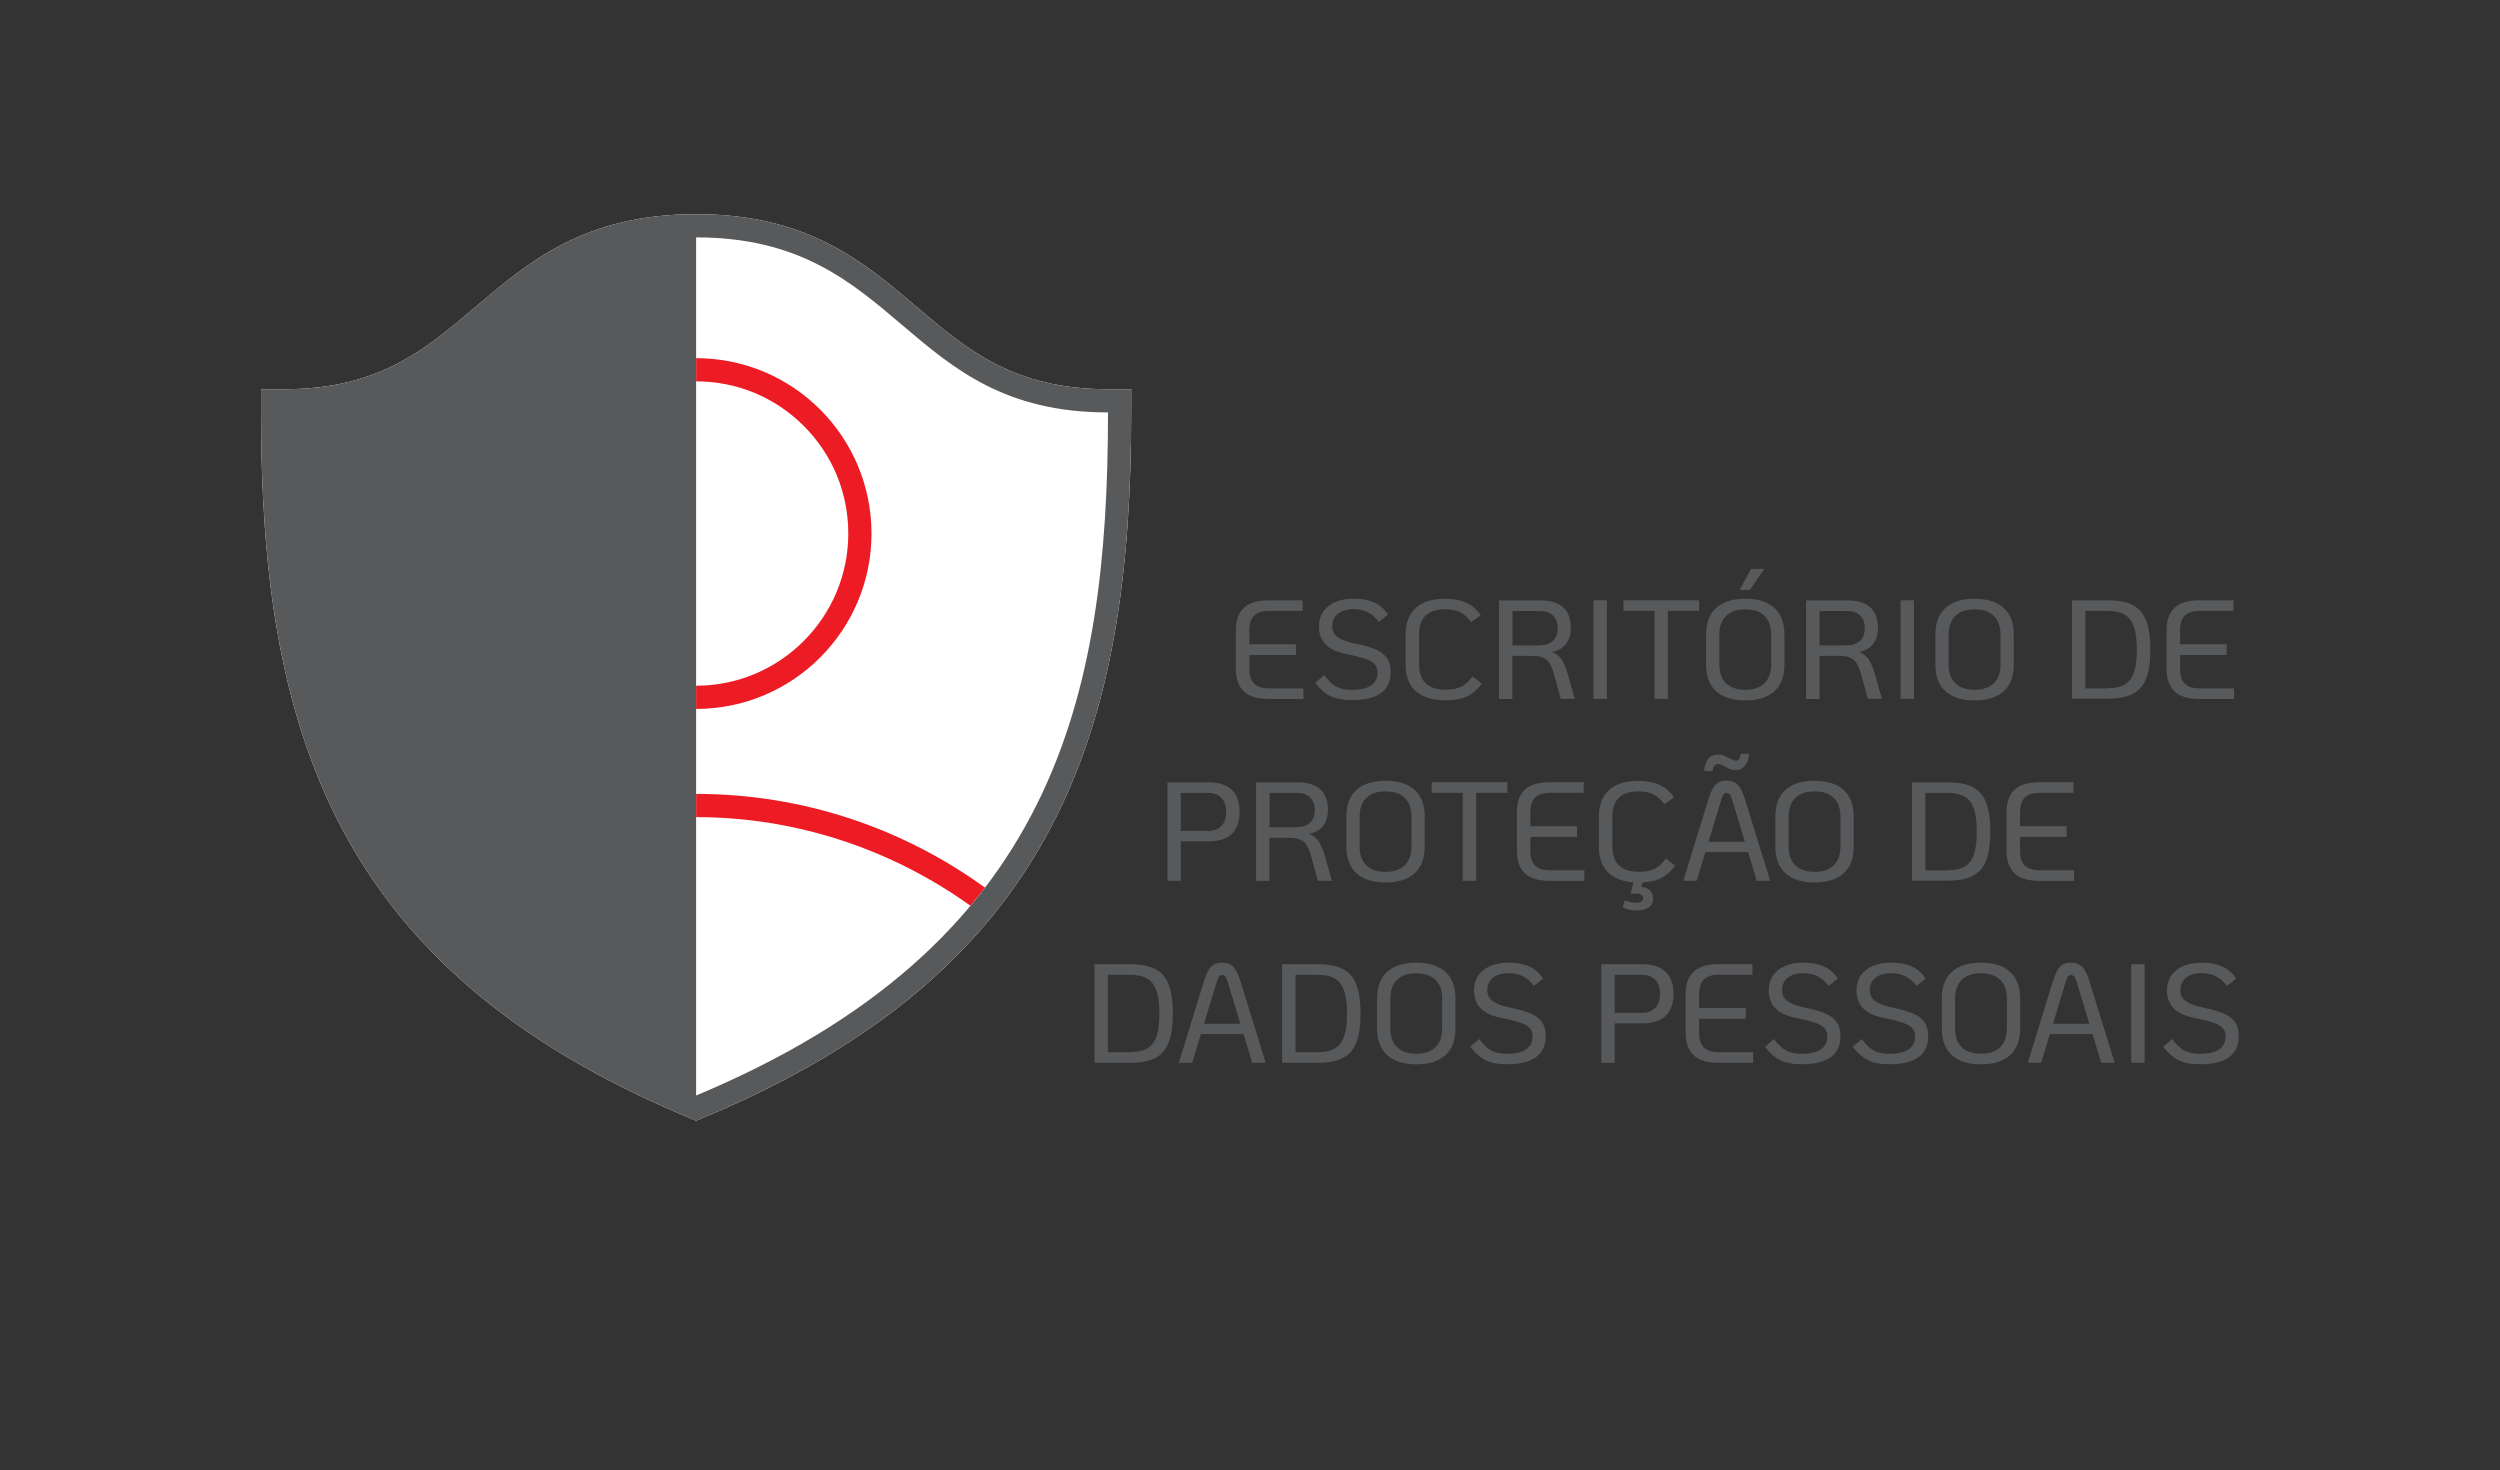 <?xml version="1.0" encoding="UTF-8"?><svg id="Layer_1" xmlns="http://www.w3.org/2000/svg" viewBox="0 0 226.22 133.04"><rect x="0" y="0" width="226.22" height="133.04" fill="#333333" stroke="none"/><defs><style>.cls-1,.cls-2{fill-rule:evenodd;}.cls-1,.cls-3{fill:#58595b;}.cls-2{fill:#fff;}.cls-4{fill:#ed1c24;}</style></defs><path class="cls-3" d="m112.56,62.57c-.48-.45-.73-1.13-.73-2.03v-3.52c0-.9.24-1.58.73-2.03.48-.45,1.24-.67,2.28-.67h3.04v.96h-3.04c-.62,0-1.07.14-1.36.43-.29.28-.43.72-.43,1.32v1.27h4.22v.97h-4.22v1.27c0,.59.14,1.03.43,1.32s.74.43,1.36.43h3.1v.96h-3.1c-1.04,0-1.8-.23-2.28-.67Z"/><path class="cls-3" d="m120.4,63.01c-.5-.25-.96-.65-1.39-1.22l.81-.7c.36.49.72.84,1.1,1.04s.85.3,1.41.3c.76,0,1.33-.13,1.73-.4s.59-.66.59-1.18c0-.3-.08-.54-.24-.73s-.43-.35-.82-.49c-.39-.14-.97-.29-1.73-.44-.86-.17-1.49-.46-1.9-.87-.41-.41-.61-.95-.61-1.62,0-.78.28-1.4.85-1.85s1.34-.68,2.32-.68c1.45,0,2.48.48,3.08,1.44l-.82.66c-.3-.38-.63-.67-.99-.86-.36-.19-.79-.29-1.29-.29-.61,0-1.09.14-1.43.41s-.52.65-.52,1.13c0,.42.17.76.51,1,.34.24.85.43,1.54.57.79.16,1.41.34,1.87.53.46.2.8.45,1.03.78s.34.75.34,1.27c0,.84-.29,1.48-.88,1.9-.59.43-1.46.64-2.61.64-.82,0-1.47-.12-1.97-.37Z"/><path class="cls-3" d="m128.12,62.56c-.62-.55-.93-1.36-.93-2.43v-2.71c0-1.05.31-1.86.92-2.41.61-.55,1.49-.83,2.64-.83.77,0,1.42.12,1.95.37.53.25.96.62,1.29,1.13l-.87.61c-.29-.4-.62-.69-.98-.88-.37-.19-.82-.28-1.36-.28-1.58,0-2.37.76-2.37,2.28v2.71c0,1.53.81,2.29,2.42,2.29.58,0,1.05-.1,1.43-.29s.7-.5.98-.92l.85.65c-.39.53-.83.92-1.33,1.16-.5.24-1.14.36-1.93.36-1.18,0-2.08-.27-2.7-.82Z"/><path class="cls-3" d="m142.52,63.24h-1.29l-.6-2.19c-.12-.42-.25-.76-.39-.99-.14-.24-.33-.42-.58-.53-.25-.12-.58-.18-1.01-.18h-1.8v3.9h-1.21v-8.92h3.74c.92,0,1.61.21,2.07.63.46.42.69,1.03.69,1.84,0,.62-.15,1.12-.45,1.49-.3.37-.73.61-1.28.7.39.14.69.37.91.7.21.33.4.79.57,1.38l.61,2.18Zm-3.17-4.85c.49,0,.88-.13,1.17-.4.29-.27.43-.65.43-1.15s-.14-.89-.43-1.15c-.28-.27-.68-.4-1.18-.4h-2.48v3.11h2.48Z"/><path class="cls-3" d="m144.19,54.32h1.21v8.92h-1.21v-8.92Z"/><path class="cls-3" d="m149.72,55.28h-2.82v-.96h6.85v.96h-2.83v7.96h-1.21v-7.96Z"/><path class="cls-3" d="m155.29,62.55c-.61-.55-.91-1.36-.91-2.42v-2.7c0-1.06.3-1.87.91-2.42.61-.55,1.48-.83,2.63-.83s2.04.28,2.64.83c.61.55.91,1.36.91,2.42v2.7c0,1.06-.3,1.87-.91,2.42-.61.55-1.49.83-2.64.83s-2.02-.28-2.63-.83Zm4.37-.72c.4-.39.61-.96.61-1.7v-2.7c0-.74-.2-1.31-.61-1.7-.4-.4-.98-.59-1.74-.59s-1.32.2-1.73.59c-.4.39-.61.96-.61,1.7v2.7c0,.74.2,1.31.61,1.7.4.39.98.59,1.73.59s1.34-.2,1.74-.59Zm-1.22-10.35h1.21l-1.31,1.9h-.92l1.02-1.9Z"/><path class="cls-3" d="m170.31,63.24h-1.29l-.6-2.19c-.12-.42-.25-.76-.39-.99-.14-.24-.33-.42-.58-.53-.25-.12-.58-.18-1.01-.18h-1.8v3.9h-1.21v-8.92h3.74c.92,0,1.61.21,2.07.63.46.42.69,1.03.69,1.84,0,.62-.15,1.12-.45,1.49-.3.37-.73.61-1.28.7.39.14.69.37.91.7.21.33.4.79.57,1.38l.61,2.18Zm-3.17-4.85c.49,0,.88-.13,1.17-.4.29-.27.43-.65.43-1.15s-.14-.89-.43-1.15c-.28-.27-.68-.4-1.18-.4h-2.48v3.11h2.48Z"/><path class="cls-3" d="m171.98,54.32h1.21v8.92h-1.21v-8.92Z"/><path class="cls-3" d="m176.04,62.55c-.61-.55-.91-1.36-.91-2.42v-2.7c0-1.06.3-1.87.91-2.42.61-.55,1.48-.83,2.63-.83s2.04.28,2.64.83c.61.55.91,1.36.91,2.42v2.7c0,1.06-.3,1.87-.91,2.42-.61.55-1.49.83-2.64.83s-2.02-.28-2.63-.83Zm4.37-.72c.4-.39.61-.96.61-1.7v-2.7c0-.74-.2-1.31-.61-1.7-.4-.4-.98-.59-1.74-.59s-1.32.2-1.73.59c-.4.39-.61.96-.61,1.7v2.7c0,.74.2,1.31.61,1.7.4.39.98.59,1.73.59s1.34-.2,1.74-.59Z"/><path class="cls-3" d="m187.49,54.32h3.21c.96,0,1.72.14,2.28.43.56.29.97.76,1.22,1.4s.38,1.52.38,2.62-.12,1.99-.38,2.63c-.25.64-.66,1.11-1.22,1.39-.56.29-1.32.43-2.28.43h-3.21v-8.92Zm3.21,7.96c.65,0,1.17-.11,1.56-.34s.67-.6.84-1.1c.17-.51.26-1.19.26-2.05s-.09-1.55-.26-2.06c-.17-.51-.45-.88-.84-1.11s-.91-.34-1.56-.34h-2v7.01h2Z"/><path class="cls-3" d="m196.78,62.57c-.48-.45-.73-1.13-.73-2.03v-3.52c0-.9.24-1.58.73-2.03.48-.45,1.24-.67,2.28-.67h3.04v.96h-3.04c-.62,0-1.07.14-1.36.43-.29.28-.43.72-.43,1.32v1.27h4.22v.97h-4.22v1.27c0,.59.14,1.03.43,1.32s.74.43,1.36.43h3.1v.96h-3.1c-1.04,0-1.8-.23-2.28-.67Z"/><path class="cls-3" d="m105.64,70.79h3.72c.93,0,1.62.23,2.1.67.47.45.71,1.12.71,2s-.24,1.55-.71,2-1.17.67-2.1.67h-2.51v3.57h-1.21v-8.92Zm3.68,4.4c.51,0,.91-.15,1.2-.45.29-.3.43-.72.43-1.27s-.14-.98-.43-1.27c-.29-.3-.69-.45-1.2-.45h-2.47v3.44h2.47Z"/><path class="cls-3" d="m120.54,79.7h-1.29l-.6-2.19c-.12-.42-.25-.76-.39-.99-.14-.24-.33-.42-.58-.53-.25-.12-.58-.18-1.01-.18h-1.8v3.9h-1.21v-8.92h3.74c.92,0,1.61.21,2.07.63.46.42.69,1.03.69,1.84,0,.62-.15,1.12-.45,1.49s-.73.61-1.28.7c.39.14.69.37.91.7.21.33.4.79.57,1.38l.61,2.18Zm-3.17-4.85c.49,0,.88-.13,1.17-.4.29-.27.43-.65.43-1.15s-.14-.88-.43-1.15c-.28-.27-.68-.4-1.18-.4h-2.48v3.11h2.48Z"/><path class="cls-3" d="m122.74,79.02c-.61-.55-.91-1.36-.91-2.42v-2.7c0-1.06.3-1.87.91-2.42.61-.55,1.48-.83,2.63-.83s2.04.28,2.64.83c.61.55.91,1.36.91,2.42v2.7c0,1.06-.3,1.87-.91,2.42-.61.55-1.49.83-2.64.83s-2.02-.28-2.63-.83Zm4.37-.72c.4-.39.61-.96.61-1.7v-2.7c0-.74-.2-1.31-.61-1.7-.4-.4-.98-.59-1.74-.59s-1.32.2-1.73.59c-.4.39-.61.96-.61,1.7v2.7c0,.74.2,1.31.61,1.7.4.39.98.59,1.73.59s1.34-.2,1.74-.59Z"/><path class="cls-3" d="m132.37,71.74h-2.82v-.96h6.85v.96h-2.83v7.96h-1.21v-7.96Z"/><path class="cls-3" d="m137.99,79.03c-.48-.45-.73-1.13-.73-2.03v-3.52c0-.9.24-1.58.73-2.03.48-.45,1.24-.67,2.28-.67h3.04v.96h-3.04c-.62,0-1.07.14-1.36.43s-.43.72-.43,1.32v1.27h4.22v.97h-4.22v1.27c0,.59.14,1.03.43,1.32s.74.43,1.36.43h3.1v.96h-3.1c-1.04,0-1.8-.23-2.28-.67Z"/><path class="cls-3" d="m150.35,79.44c-.45.24-1.03.37-1.71.4l-.13.42c.36.03.62.13.8.31s.27.42.27.73c0,.72-.51,1.08-1.53,1.08-.48,0-.88-.09-1.21-.27l.19-.64c.36.14.66.22.91.22s.44-.03.56-.1c.12-.06.18-.16.18-.3s-.05-.24-.15-.32c-.1-.08-.29-.11-.57-.11-.07,0-.2,0-.41.03l.26-1.04c-1.02-.08-1.79-.39-2.33-.94-.53-.55-.8-1.31-.8-2.3v-2.71c0-1.05.31-1.86.92-2.41.61-.55,1.49-.83,2.64-.83.77,0,1.42.12,1.95.37.53.25.96.62,1.29,1.13l-.87.61c-.29-.4-.62-.69-.98-.88s-.82-.28-1.36-.28c-1.58,0-2.37.76-2.37,2.28v2.71c0,1.53.81,2.29,2.42,2.29.58,0,1.05-.1,1.43-.29s.7-.5.98-.92l.85.65c-.37.5-.77.87-1.23,1.11Z"/><path class="cls-3" d="m158.17,77.1h-3.85l-.79,2.6h-1.21l2.26-7.34c.14-.44.28-.79.42-1.03.14-.25.31-.42.51-.53.2-.11.44-.16.73-.16.42,0,.76.13,1.01.38.25.25.47.7.66,1.34l2.27,7.34h-1.22l-.78-2.6Zm-3.63-8.39c.21-.28.52-.43.93-.43.17,0,.33.03.47.08s.31.13.5.24c.15.08.27.13.36.17s.18.06.27.06c.14,0,.24-.05.31-.15.07-.1.12-.25.15-.47h.74c-.02.42-.14.77-.35,1.05-.21.28-.49.43-.85.43-.18,0-.34-.03-.48-.08-.15-.05-.31-.13-.48-.24-.03-.02-.1-.05-.18-.1-.09-.05-.17-.08-.24-.1-.07-.02-.14-.03-.21-.03-.15,0-.27.05-.35.15s-.14.26-.18.49h-.74c.02-.43.13-.79.34-1.08Zm3.35,7.46l-1.15-3.8c-.07-.23-.14-.39-.22-.48-.08-.09-.17-.13-.29-.13-.11,0-.2.04-.27.13-.07.09-.14.25-.21.48l-1.15,3.8h3.29Z"/><path class="cls-3" d="m161.56,79.02c-.61-.55-.91-1.36-.91-2.42v-2.7c0-1.06.3-1.87.91-2.42.61-.55,1.48-.83,2.63-.83s2.04.28,2.64.83c.61.55.91,1.36.91,2.42v2.7c0,1.06-.3,1.87-.91,2.42-.61.55-1.49.83-2.64.83s-2.02-.28-2.63-.83Zm4.37-.72c.4-.39.61-.96.61-1.7v-2.7c0-.74-.2-1.31-.61-1.7-.4-.4-.98-.59-1.74-.59s-1.32.2-1.73.59c-.4.39-.61.96-.61,1.7v2.7c0,.74.2,1.31.61,1.7.4.39.98.59,1.73.59s1.34-.2,1.74-.59Z"/><path class="cls-3" d="m173.01,70.79h3.21c.96,0,1.72.14,2.28.43.56.29.97.76,1.22,1.4s.38,1.52.38,2.62-.12,1.99-.38,2.63c-.25.64-.66,1.11-1.22,1.39-.56.29-1.32.43-2.28.43h-3.21v-8.92Zm3.21,7.96c.65,0,1.17-.11,1.56-.34s.67-.6.84-1.1c.17-.51.26-1.19.26-2.05s-.09-1.55-.26-2.06c-.17-.51-.45-.88-.84-1.11s-.91-.34-1.56-.34h-2v7.01h2Z"/><path class="cls-3" d="m182.3,79.03c-.48-.45-.73-1.13-.73-2.03v-3.52c0-.9.24-1.58.73-2.03.48-.45,1.24-.67,2.28-.67h3.04v.96h-3.04c-.62,0-1.07.14-1.36.43s-.43.72-.43,1.32v1.27h4.22v.97h-4.22v1.27c0,.59.14,1.03.43,1.32s.74.43,1.36.43h3.1v.96h-3.1c-1.04,0-1.8-.23-2.28-.67Z"/><path class="cls-3" d="m99.04,87.25h3.21c.96,0,1.72.15,2.28.43s.97.76,1.22,1.4c.25.65.38,1.52.38,2.63s-.12,1.99-.38,2.63c-.25.64-.66,1.11-1.22,1.4-.56.29-1.32.43-2.28.43h-3.21v-8.92Zm3.21,7.96c.65,0,1.17-.11,1.56-.34s.67-.6.84-1.1c.17-.51.26-1.19.26-2.05s-.09-1.55-.26-2.06c-.17-.51-.45-.88-.84-1.11s-.91-.34-1.56-.34h-2v7.01h2Z"/><path class="cls-3" d="m112.52,93.57h-3.85l-.79,2.6h-1.21l2.26-7.34c.14-.44.28-.79.42-1.03.14-.25.31-.42.51-.53.2-.11.44-.16.73-.16.42,0,.76.12,1.01.38.25.25.47.7.66,1.34l2.27,7.34h-1.22l-.78-2.6Zm-.28-.93l-1.15-3.8c-.07-.23-.14-.39-.22-.48-.08-.09-.17-.13-.29-.13-.11,0-.2.04-.27.13-.07.09-.14.25-.21.48l-1.15,3.8h3.29Z"/><path class="cls-3" d="m116.02,87.25h3.21c.96,0,1.72.15,2.28.43s.97.76,1.22,1.4c.25.65.38,1.52.38,2.63s-.12,1.99-.38,2.63c-.25.64-.66,1.11-1.22,1.4-.56.29-1.32.43-2.28.43h-3.21v-8.92Zm3.21,7.96c.65,0,1.17-.11,1.56-.34s.67-.6.84-1.1c.17-.51.26-1.19.26-2.05s-.09-1.55-.26-2.06c-.17-.51-.45-.88-.84-1.11s-.91-.34-1.56-.34h-2v7.01h2Z"/><path class="cls-3" d="m125.52,95.48c-.61-.55-.91-1.36-.91-2.42v-2.7c0-1.06.3-1.87.91-2.42.61-.55,1.48-.83,2.63-.83s2.04.28,2.64.83c.61.55.91,1.36.91,2.42v2.7c0,1.06-.3,1.87-.91,2.42-.61.55-1.49.83-2.64.83s-2.02-.28-2.63-.83Zm4.37-.72c.4-.4.61-.96.61-1.7v-2.7c0-.74-.2-1.31-.61-1.7s-.98-.59-1.74-.59-1.32.2-1.73.59c-.4.39-.61.96-.61,1.7v2.7c0,.74.2,1.31.61,1.7.4.39.98.59,1.73.59s1.34-.2,1.74-.59Z"/><path class="cls-3" d="m134.43,95.94c-.5-.25-.96-.65-1.39-1.22l.81-.7c.36.49.72.84,1.1,1.04.37.2.85.3,1.41.3.76,0,1.33-.13,1.73-.4.39-.27.59-.66.59-1.18,0-.3-.08-.54-.24-.73-.16-.19-.43-.35-.82-.49-.39-.14-.97-.29-1.73-.44-.86-.17-1.49-.46-1.9-.87s-.61-.95-.61-1.62c0-.78.28-1.4.85-1.85s1.34-.67,2.32-.67c1.45,0,2.48.48,3.08,1.44l-.82.66c-.3-.38-.63-.67-.99-.86s-.79-.29-1.29-.29c-.61,0-1.09.14-1.43.41-.34.28-.52.65-.52,1.13,0,.43.17.76.51,1,.34.24.85.43,1.54.57.79.16,1.41.34,1.87.54.46.2.8.45,1.03.78s.34.75.34,1.27c0,.84-.29,1.48-.88,1.9-.59.43-1.46.64-2.61.64-.82,0-1.47-.12-1.97-.37Z"/><path class="cls-3" d="m144.9,87.25h3.72c.93,0,1.62.23,2.1.68.47.45.71,1.12.71,2s-.24,1.55-.71,2-1.17.67-2.1.67h-2.51v3.57h-1.21v-8.92Zm3.68,4.4c.51,0,.91-.15,1.2-.45.29-.3.43-.72.43-1.27s-.14-.98-.43-1.27c-.29-.3-.69-.45-1.2-.45h-2.47v3.44h2.47Z"/><path class="cls-3" d="m153.26,95.49c-.48-.45-.73-1.13-.73-2.03v-3.52c0-.9.24-1.58.73-2.02.48-.45,1.24-.68,2.28-.68h3.04v.96h-3.04c-.62,0-1.07.14-1.36.43-.29.28-.43.72-.43,1.32v1.27h4.22v.97h-4.22v1.27c0,.59.14,1.03.43,1.32s.74.43,1.36.43h3.1v.96h-3.1c-1.04,0-1.8-.22-2.28-.67Z"/><path class="cls-3" d="m161.1,95.94c-.5-.25-.96-.65-1.39-1.22l.81-.7c.36.49.72.84,1.1,1.04.37.2.85.3,1.41.3.76,0,1.33-.13,1.73-.4.39-.27.59-.66.59-1.18,0-.3-.08-.54-.24-.73-.16-.19-.43-.35-.82-.49-.39-.14-.97-.29-1.73-.44-.86-.17-1.49-.46-1.9-.87s-.61-.95-.61-1.62c0-.78.28-1.4.85-1.85s1.34-.67,2.32-.67c1.45,0,2.48.48,3.08,1.44l-.82.66c-.3-.38-.63-.67-.99-.86s-.79-.29-1.29-.29c-.61,0-1.09.14-1.43.41-.34.28-.52.65-.52,1.13,0,.43.17.76.51,1,.34.24.85.43,1.54.57.79.16,1.41.34,1.87.54.46.2.8.45,1.03.78s.34.75.34,1.27c0,.84-.29,1.48-.88,1.9-.59.43-1.46.64-2.61.64-.82,0-1.47-.12-1.97-.37Z"/><path class="cls-3" d="m169.04,95.94c-.5-.25-.96-.65-1.39-1.22l.81-.7c.36.49.72.84,1.1,1.04.37.2.85.3,1.41.3.76,0,1.33-.13,1.73-.4.39-.27.59-.66.59-1.18,0-.3-.08-.54-.24-.73-.16-.19-.43-.35-.82-.49-.39-.14-.97-.29-1.73-.44-.86-.17-1.49-.46-1.9-.87s-.61-.95-.61-1.62c0-.78.28-1.4.85-1.85s1.34-.67,2.32-.67c1.45,0,2.48.48,3.08,1.44l-.82.66c-.3-.38-.63-.67-.99-.86s-.79-.29-1.29-.29c-.61,0-1.09.14-1.43.41-.34.28-.52.65-.52,1.13,0,.43.17.76.51,1,.34.24.85.43,1.54.57.79.16,1.41.34,1.87.54.46.2.8.45,1.03.78s.34.75.34,1.27c0,.84-.29,1.48-.88,1.9-.59.43-1.46.64-2.61.64-.82,0-1.47-.12-1.97-.37Z"/><path class="cls-3" d="m176.62,95.48c-.61-.55-.91-1.36-.91-2.42v-2.7c0-1.06.3-1.87.91-2.42.61-.55,1.48-.83,2.63-.83s2.04.28,2.64.83c.61.55.91,1.36.91,2.42v2.7c0,1.06-.3,1.87-.91,2.42-.61.55-1.49.83-2.64.83s-2.02-.28-2.63-.83Zm4.37-.72c.4-.4.61-.96.61-1.7v-2.7c0-.74-.2-1.31-.61-1.7s-.98-.59-1.74-.59-1.32.2-1.73.59c-.4.39-.61.96-.61,1.7v2.7c0,.74.2,1.31.61,1.7.4.39.98.59,1.73.59s1.34-.2,1.74-.59Z"/><path class="cls-3" d="m189.34,93.57h-3.85l-.79,2.6h-1.21l2.26-7.34c.14-.44.28-.79.42-1.03.14-.25.31-.42.51-.53.2-.11.44-.16.73-.16.42,0,.76.12,1.01.38.25.25.47.7.66,1.34l2.27,7.34h-1.22l-.78-2.6Zm-.28-.93l-1.15-3.8c-.07-.23-.14-.39-.22-.48-.08-.09-.17-.13-.29-.13-.11,0-.2.04-.27.13-.07.09-.14.25-.21.48l-1.15,3.8h3.29Z"/><path class="cls-3" d="m192.85,87.25h1.21v8.92h-1.21v-8.92Z"/><path class="cls-3" d="m197.14,95.94c-.5-.25-.96-.65-1.39-1.22l.81-.7c.36.49.72.84,1.1,1.04.37.2.85.3,1.41.3.76,0,1.33-.13,1.73-.4.39-.27.59-.66.59-1.18,0-.3-.08-.54-.24-.73-.16-.19-.43-.35-.82-.49-.39-.14-.97-.29-1.73-.44-.86-.17-1.49-.46-1.9-.87s-.61-.95-.61-1.62c0-.78.28-1.4.85-1.85s1.34-.67,2.32-.67c1.45,0,2.48.48,3.08,1.44l-.82.66c-.3-.38-.63-.67-.99-.86s-.79-.29-1.29-.29c-.61,0-1.09.14-1.43.41-.34.28-.52.65-.52,1.13,0,.43.17.76.51,1,.34.24.85.43,1.54.57.79.16,1.41.34,1.87.54.46.2.8.45,1.03.78s.34.75.34,1.27c0,.84-.29,1.48-.88,1.9-.59.43-1.46.64-2.61.64-.82,0-1.47-.12-1.97-.37Z"/><path class="cls-2" d="m100.26,35.22c-8.55,0-12.79-3.6-17.28-7.42-4.87-4.14-9.91-8.42-19.99-8.42s-15.12,4.28-19.99,8.42c-4.49,3.82-8.73,7.42-17.28,7.42h-2.1v2.1c0,28.59,6.56,50.37,38.56,63.75l.81.34.81-.34c32-13.38,38.56-35.16,38.56-63.75v-2.1h-2.1Z"/><path class="cls-4" d="m78.86,48.28c0-8.76-7.1-15.87-15.86-15.87,0,0,0,0-.01,0v2.1s0,0,.01,0c3.68,0,7.13,1.43,9.73,4.03,2.6,2.6,4.03,6.06,4.03,9.74,0,7.59-6.18,13.77-13.77,13.77,0,0,0,0,0,0v2.1s0,0,0,0c8.76,0,15.87-7.11,15.87-15.87Z"/><path class="cls-4" d="m62.99,71.84s0,0,0,0c0,0,0,0,0,0v2.1s0,0,0,0c9.04,0,17.69,2.9,24.82,8.02.45-.54.89-1.09,1.32-1.64,0,0,0,0,0,0-7.35-5.32-16.37-8.48-26.13-8.48Z"/><path class="cls-1" d="m100.26,35.22c-8.55,0-12.79-3.6-17.28-7.42-4.87-4.14-9.91-8.42-19.99-8.42s-15.12,4.28-19.99,8.42c-4.49,3.82-8.73,7.42-17.28,7.42h-2.1v2.1c0,28.59,6.56,50.37,38.56,63.75l.81.34.81-.34c32-13.38,38.56-35.16,38.56-63.75v-2.1h-2.1Zm-37.27,63.91V21.48c18.63,0,18.63,15.84,37.27,15.84,0,26-4.89,48.27-37.27,61.81Z"/></svg>